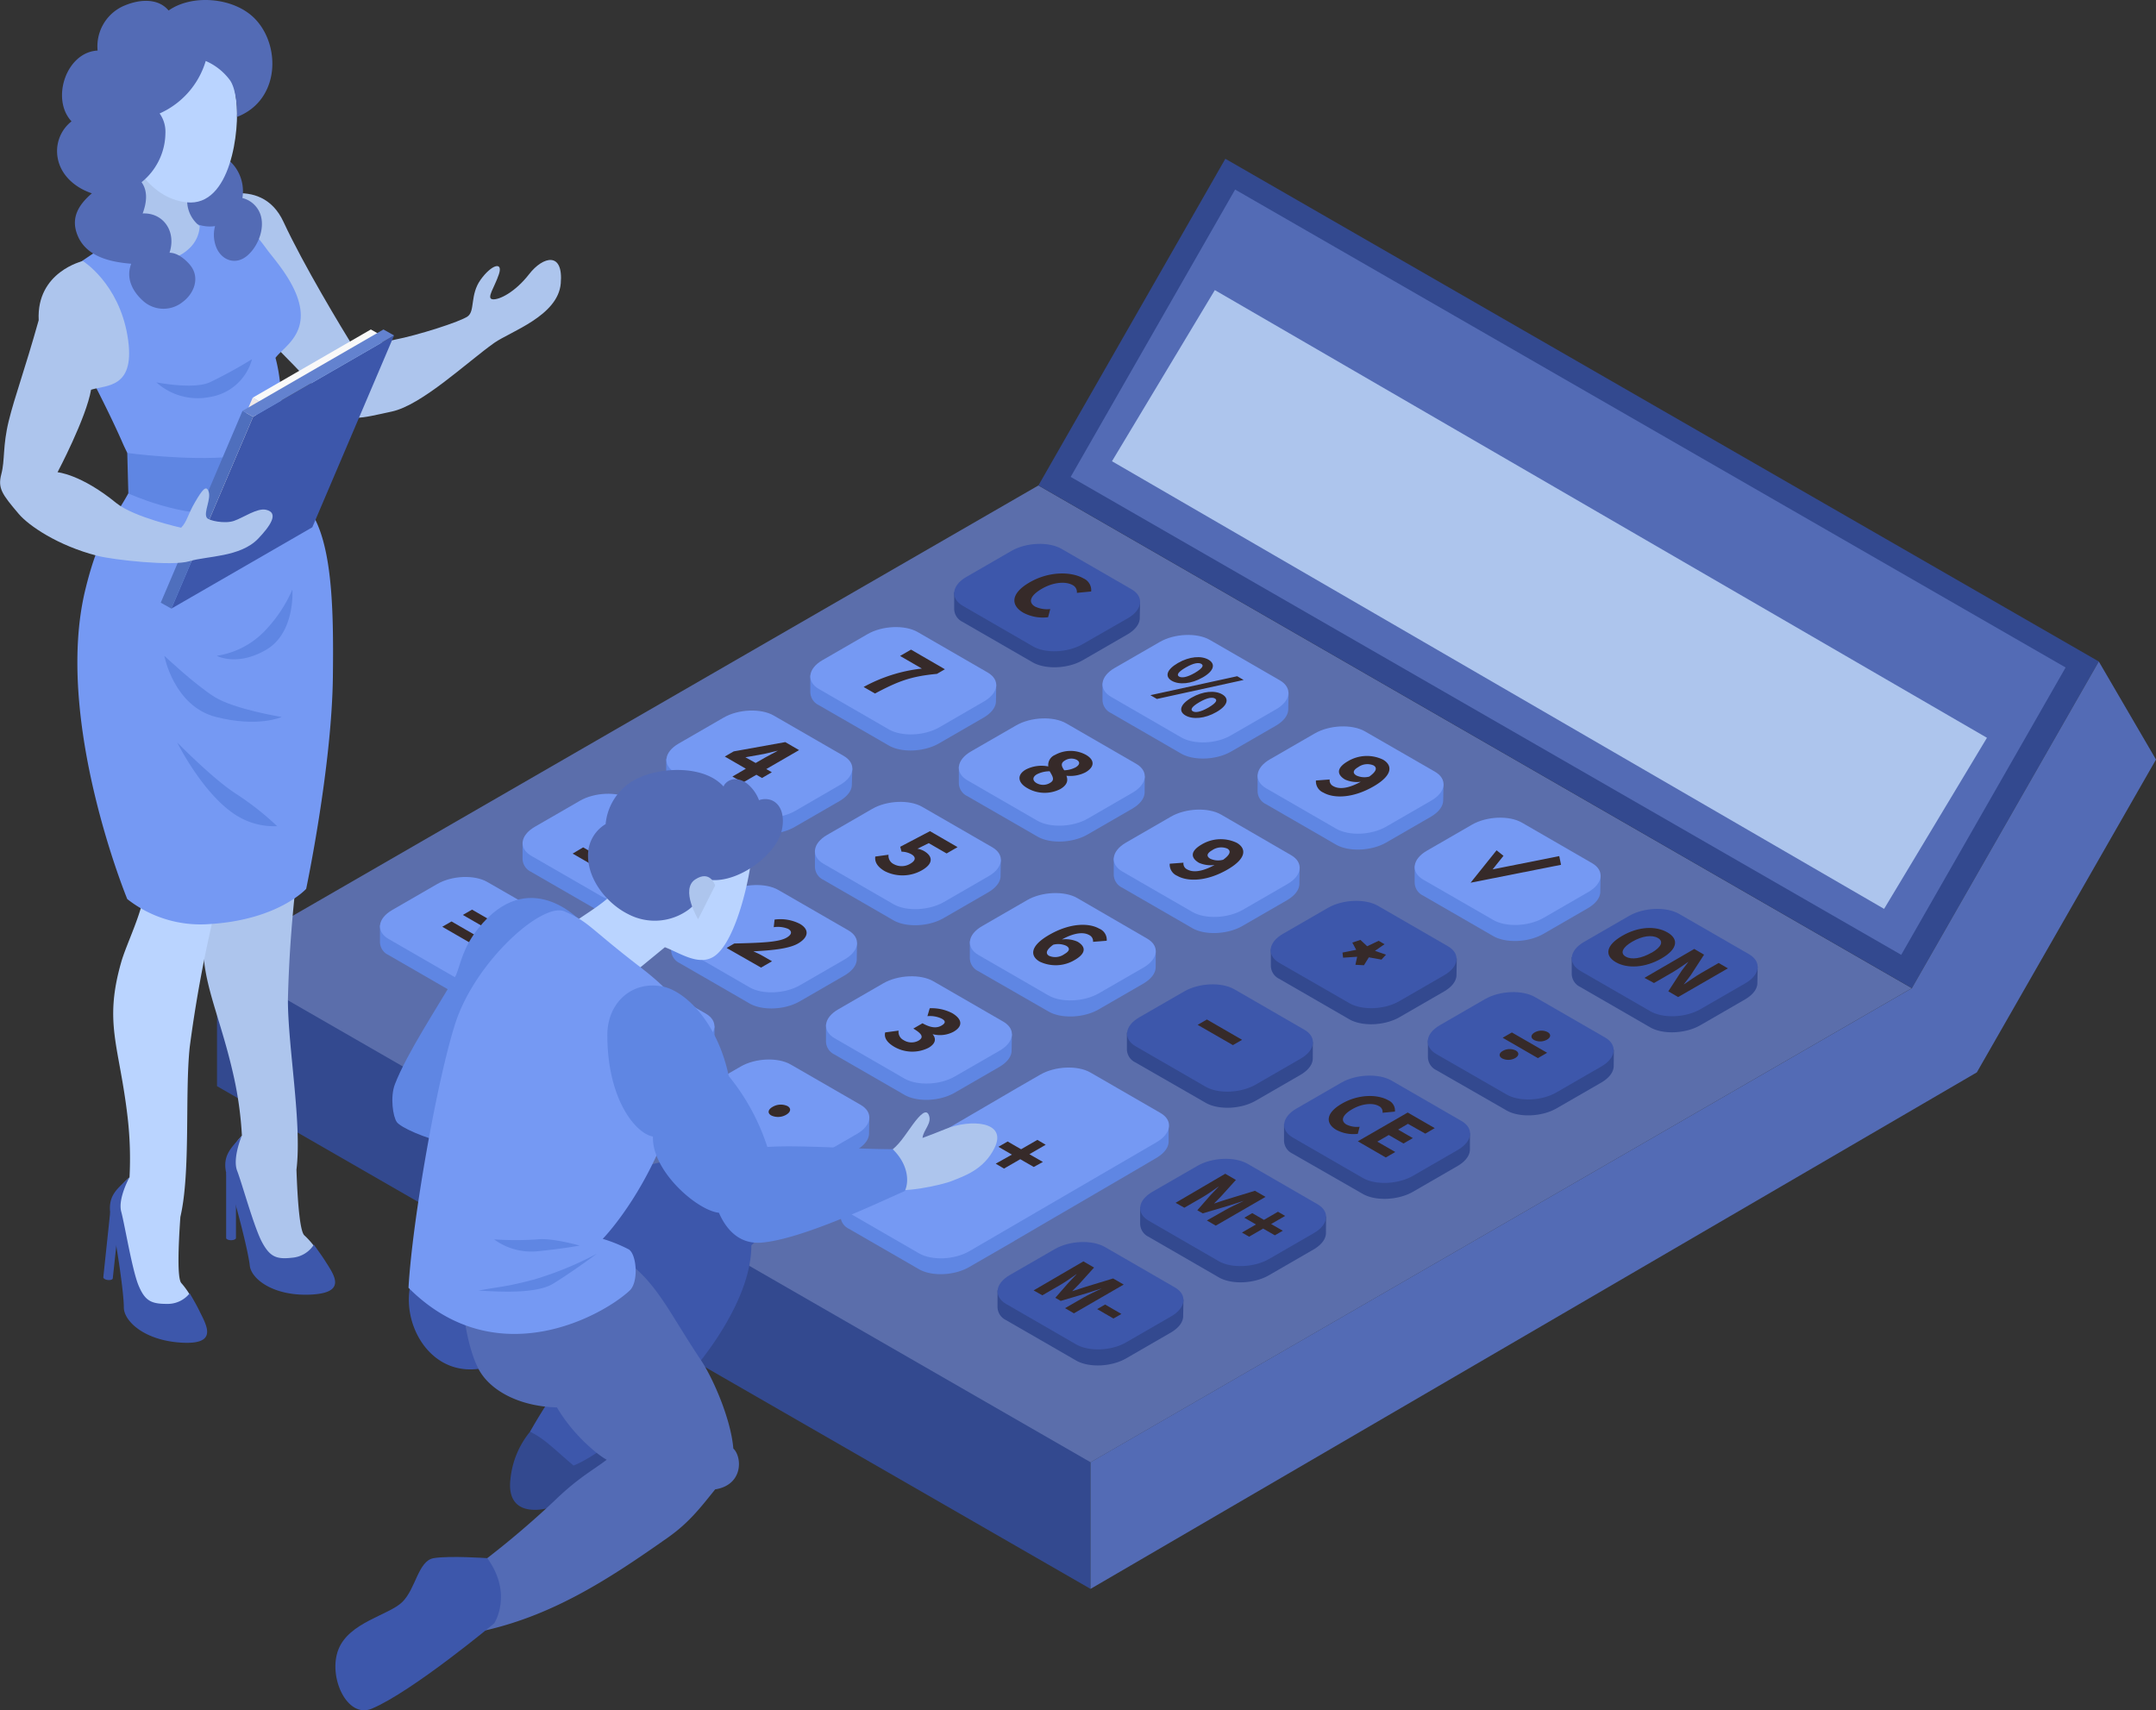 <?xml version="1.0" encoding="UTF-8"?> <svg xmlns="http://www.w3.org/2000/svg" id="Слой_1" data-name="Слой 1" viewBox="0 0 439.12 348.37"><rect x="0" y="0" width="439.12" height="348.37" fill="#333333" stroke="none"/> <defs> <style>.cls-1{fill:#5b6eab;}.cls-2{fill:#33498f;}.cls-3{fill:#536bb5;}.cls-4{fill:#adc5ed;}.cls-5{fill:#3d57ab;}.cls-6{fill:#5f86e3;}.cls-7{fill:#7599f3;}.cls-8{fill:#362a29;}.cls-9{fill:#bad4ff;}.cls-10{fill:#f0c7b4;}.cls-11{fill:#f0e9e8;}.cls-12{fill:#f9f9f9;}.cls-13{fill:#4f6fbd;}.cls-14{fill:#6382cf;}</style> </defs> <title>калькулятор</title> <polygon class="cls-1" points="389.4 201.28 220.56 298.76 44.2 195.44 211.5 98.88 389.4 201.28"></polygon> <polygon class="cls-2" points="389.4 201.28 427.47 134.74 249.57 32.34 211.5 98.88 389.4 201.28"></polygon> <polygon class="cls-3" points="387.23 194.49 420.71 135.96 251.56 38.61 218.07 97.14 387.23 194.49"></polygon> <polygon class="cls-4" points="383.74 185.13 404.69 150.28 247.43 59.09 226.48 93.95 383.74 185.13"></polygon> <polygon class="cls-2" points="44.2 195.44 44.2 221.24 222.11 323.64 222.11 297.84 44.2 195.44"></polygon> <polygon class="cls-3" points="389.4 201.28 222.11 297.84 222.11 323.64 402.63 218.43 439.12 154.71 427.47 134.74 389.4 201.28"></polygon> <path class="cls-2" d="M333.66,296.34l-3.39-.17-12.62-7.28c-2.61-1.51-7.2-1.32-10.21.42l-9.1,5.26-2.55-.13v3.42h0a3,3,0,0,0,1.73,2.64l14.24,8.22c2.61,1.51,7.21,1.32,10.22-.42l9.16-5.29c1.67-1,2.48-2.21,2.45-3.39h0Z" transform="translate(-101.45 -173.82)"></path> <path class="cls-5" d="M311.79,305.45l-14.24-8.23c-2.61-1.5-2.28-4.16.73-5.89l9.16-5.29c3-1.74,7.6-1.93,10.21-.43l14.25,8.23c2.61,1.5,2.28,4.16-.73,5.9L322,305C319,306.76,314.4,307,311.79,305.45Z" transform="translate(-101.45 -173.82)"></path> <path class="cls-6" d="M363.91,314.93l-3.39-.17-12.62-7.28c-2.61-1.51-7.2-1.32-10.21.42l-9.1,5.26L326,313v3.42h0a3,3,0,0,0,1.73,2.64L342,327.31c2.61,1.51,7.21,1.32,10.22-.42l9.16-5.29c1.67-1,2.48-2.22,2.45-3.39h0Z" transform="translate(-101.45 -173.82)"></path> <path class="cls-7" d="M342,324l-14.24-8.23c-2.61-1.51-2.28-4.16.73-5.9l9.16-5.28c3-1.74,7.6-1.93,10.21-.43l14.25,8.23c2.61,1.5,2.28,4.16-.73,5.89l-9.16,5.29C349.25,325.35,344.65,325.54,342,324Z" transform="translate(-101.45 -173.82)"></path> <path class="cls-6" d="M395.46,333.52l-3.39-.17-12.62-7.28c-2.61-1.51-7.2-1.32-10.21.42l-9.1,5.25-2.55-.12V335h0a2.94,2.94,0,0,0,1.73,2.63l14.24,8.23c2.61,1.5,7.21,1.31,10.22-.42l9.16-5.29c1.67-1,2.48-2.22,2.45-3.39h0Z" transform="translate(-101.45 -173.82)"></path> <path class="cls-7" d="M373.59,342.62l-14.24-8.22c-2.61-1.51-2.28-4.16.73-5.9l9.16-5.29c3-1.73,7.6-1.92,10.21-.42L393.7,331c2.61,1.5,2.28,4.15-.73,5.89l-9.16,5.29C380.8,343.94,376.2,344.13,373.59,342.62Z" transform="translate(-101.45 -173.82)"></path> <path class="cls-6" d="M427.45,352.11l-3.39-.17-12.62-7.29c-2.6-1.5-7.2-1.31-10.21.43l-9.1,5.25-2.55-.13v3.42h0a3,3,0,0,0,1.73,2.63l14.25,8.23c2.6,1.5,7.2,1.31,10.21-.42l9.16-5.29c1.67-1,2.49-2.22,2.46-3.4h0Z" transform="translate(-101.45 -173.82)"></path> <path class="cls-7" d="M405.59,361.21,391.34,353c-2.61-1.51-2.28-4.16.73-5.9l9.16-5.29c3-1.74,7.61-1.93,10.21-.42l14.25,8.23c2.61,1.5,2.28,4.15-.73,5.89l-9.16,5.29C412.79,362.53,408.19,362.72,405.59,361.21Z" transform="translate(-101.45 -173.82)"></path> <path class="cls-2" d="M459.45,370.7l-3.39-.17-12.62-7.29c-2.61-1.5-7.2-1.31-10.21.43l-9.1,5.25-2.56-.13v3.42h0a3,3,0,0,0,1.73,2.64l14.25,8.23c2.61,1.5,7.2,1.31,10.21-.43l9.16-5.29c1.68-1,2.49-2.21,2.46-3.39h0Z" transform="translate(-101.45 -173.82)"></path> <path class="cls-5" d="M437.58,379.8l-14.25-8.22c-2.6-1.51-2.27-4.16.74-5.9l9.16-5.29c3-1.74,7.6-1.93,10.21-.42l14.25,8.22c2.6,1.51,2.27,4.16-.74,5.9l-9.16,5.29C444.78,381.12,440.19,381.31,437.58,379.8Z" transform="translate(-101.45 -173.82)"></path> <path class="cls-6" d="M304.36,313.29l-3.39-.17-12.62-7.28c-2.6-1.51-7.2-1.31-10.21.42l-9.1,5.26-2.55-.13v3.42h0a3,3,0,0,0,1.73,2.64l14.25,8.22c2.6,1.51,7.2,1.32,10.21-.42l9.16-5.29c1.67-1,2.49-2.21,2.46-3.39h0Z" transform="translate(-101.45 -173.82)"></path> <path class="cls-7" d="M282.5,322.4l-14.25-8.23c-2.61-1.5-2.28-4.16.73-5.89l9.16-5.29c3-1.74,7.61-1.93,10.21-.43l14.25,8.23c2.61,1.51,2.28,4.16-.73,5.9L292.71,322C289.7,323.71,285.1,323.9,282.5,322.4Z" transform="translate(-101.45 -173.82)"></path> <path class="cls-6" d="M334.61,331.88l-3.39-.17-12.61-7.28c-2.61-1.51-7.21-1.32-10.22.42l-9.1,5.26-2.55-.13v3.42h0A3,3,0,0,0,298.5,336l14.25,8.22c2.61,1.51,7.2,1.32,10.21-.42l9.16-5.29c1.67-1,2.49-2.21,2.46-3.39h0Z" transform="translate(-101.45 -173.82)"></path> <path class="cls-7" d="M312.75,341l-14.25-8.23c-2.61-1.5-2.28-4.16.73-5.9l9.16-5.28c3-1.74,7.61-1.93,10.22-.43l14.24,8.23c2.61,1.5,2.28,4.16-.73,5.89L323,340.56C320,342.3,315.36,342.49,312.75,341Z" transform="translate(-101.45 -173.82)"></path> <path class="cls-6" d="M366.16,350.47l-3.39-.17L350.15,343c-2.6-1.51-7.2-1.32-10.21.42l-9.1,5.25-2.55-.12V352h0a3,3,0,0,0,1.73,2.63l14.25,8.23c2.6,1.51,7.2,1.31,10.21-.42l9.16-5.29c1.67-1,2.49-2.22,2.46-3.39h0Z" transform="translate(-101.45 -173.82)"></path> <path class="cls-7" d="M344.3,359.57l-14.25-8.22c-2.61-1.51-2.28-4.16.73-5.9l9.16-5.29c3-1.73,7.61-1.92,10.21-.42L364.4,348c2.61,1.5,2.28,4.16-.73,5.89l-9.16,5.29C351.5,360.89,346.9,361.08,344.3,359.57Z" transform="translate(-101.45 -173.82)"></path> <path class="cls-2" d="M398.16,369.06l-3.39-.17-12.62-7.28c-2.61-1.51-7.2-1.32-10.21.42l-9.1,5.25-2.55-.13v3.43h0a3,3,0,0,0,1.73,2.63l14.25,8.23c2.61,1.5,7.2,1.31,10.21-.42l9.16-5.29c1.68-1,2.49-2.22,2.46-3.4h0Z" transform="translate(-101.45 -173.82)"></path> <path class="cls-5" d="M376.29,378.16,362,369.94c-2.6-1.51-2.27-4.16.74-5.9l9.16-5.29c3-1.73,7.6-1.93,10.21-.42l14.25,8.23c2.6,1.5,2.27,4.15-.74,5.89l-9.16,5.29C383.49,379.48,378.9,379.67,376.29,378.16Z" transform="translate(-101.45 -173.82)"></path> <path class="cls-2" d="M430.15,387.65l-3.39-.17-12.62-7.29c-2.6-1.5-7.2-1.31-10.21.43l-9.1,5.25-2.55-.13v3.42h0A3,3,0,0,0,394,391.8L408.29,400c2.6,1.5,7.2,1.31,10.21-.43l9.16-5.28c1.67-1,2.48-2.22,2.46-3.4h0Z" transform="translate(-101.45 -173.82)"></path> <path class="cls-5" d="M408.29,396.75,394,388.53c-2.61-1.51-2.28-4.16.73-5.9l9.16-5.29c3-1.74,7.61-1.93,10.21-.42l14.25,8.22c2.61,1.51,2.28,4.16-.73,5.9l-9.16,5.29C415.49,398.07,410.89,398.26,408.29,396.75Z" transform="translate(-101.45 -173.82)"></path> <path class="cls-6" d="M275.05,330.3l-3.39-.17L259,322.84c-2.6-1.5-7.2-1.31-10.21.43l-9.1,5.25-2.55-.13v3.42h0a3,3,0,0,0,1.73,2.64l14.25,8.23c2.6,1.5,7.2,1.31,10.21-.43l9.16-5.29c1.67-1,2.49-2.21,2.46-3.39h0Z" transform="translate(-101.45 -173.82)"></path> <path class="cls-7" d="M253.19,339.4l-14.25-8.23c-2.61-1.5-2.28-4.15.73-5.89l9.16-5.29c3-1.74,7.61-1.93,10.21-.42l14.25,8.22c2.61,1.51,2.28,4.16-.73,5.9L263.4,339C260.39,340.72,255.79,340.91,253.19,339.4Z" transform="translate(-101.45 -173.82)"></path> <path class="cls-6" d="M305.3,348.89l-3.39-.17-12.62-7.29c-2.6-1.5-7.2-1.31-10.21.42l-9.1,5.26-2.55-.13v3.42h0a3,3,0,0,0,1.73,2.64l14.25,8.23c2.6,1.5,7.2,1.31,10.21-.43l9.16-5.29c1.67-1,2.49-2.21,2.46-3.39h0Z" transform="translate(-101.45 -173.82)"></path> <path class="cls-7" d="M283.44,358l-14.25-8.23c-2.61-1.5-2.28-4.15.73-5.89l9.16-5.29c3-1.74,7.61-1.93,10.21-.42l14.25,8.22c2.61,1.51,2.28,4.16-.73,5.9l-9.16,5.29C290.64,359.3,286,359.49,283.44,358Z" transform="translate(-101.45 -173.82)"></path> <path class="cls-6" d="M336.85,367.47l-3.39-.17L320.84,360c-2.6-1.51-7.2-1.32-10.21.42l-9.1,5.26-2.55-.13V369h0a3,3,0,0,0,1.73,2.64L315,379.85c2.6,1.51,7.2,1.32,10.21-.42l9.16-5.29c1.67-1,2.49-2.21,2.46-3.39h0Z" transform="translate(-101.45 -173.82)"></path> <path class="cls-7" d="M315,376.58l-14.25-8.23c-2.61-1.5-2.28-4.16.73-5.89l9.16-5.29c3-1.74,7.61-1.93,10.21-.43L335.09,365c2.61,1.5,2.28,4.16-.73,5.9l-9.16,5.28C322.19,377.89,317.59,378.08,315,376.58Z" transform="translate(-101.45 -173.82)"></path> <path class="cls-2" d="M368.84,386.06l-3.39-.17-12.61-7.28c-2.61-1.51-7.2-1.32-10.21.42l-9.11,5.26-2.55-.13v3.42h0a3,3,0,0,0,1.73,2.64L347,398.44c2.61,1.51,7.2,1.32,10.21-.42l9.16-5.29c1.68-1,2.49-2.22,2.46-3.39h0Z" transform="translate(-101.45 -173.82)"></path> <path class="cls-5" d="M347,395.17l-14.25-8.23c-2.6-1.51-2.27-4.16.74-5.9l9.16-5.28c3-1.74,7.6-1.93,10.21-.43l14.25,8.23c2.6,1.5,2.27,4.16-.74,5.89l-9.16,5.29C354.18,396.48,349.59,396.67,347,395.17Z" transform="translate(-101.45 -173.82)"></path> <path class="cls-2" d="M400.84,404.65l-3.39-.17-12.62-7.28c-2.61-1.51-7.2-1.32-10.21.42l-9.1,5.25-2.55-.12v3.42h0a3,3,0,0,0,1.73,2.63L379,417c2.61,1.51,7.21,1.31,10.22-.42l9.16-5.29c1.67-1,2.48-2.22,2.45-3.39h0Z" transform="translate(-101.45 -173.82)"></path> <path class="cls-5" d="M379,413.75l-14.24-8.22c-2.61-1.51-2.28-4.16.73-5.9l9.16-5.29c3-1.73,7.6-1.92,10.21-.42l14.25,8.23c2.61,1.5,2.28,4.15-.73,5.89l-9.16,5.29C386.18,415.07,381.58,415.26,379,413.75Z" transform="translate(-101.45 -173.82)"></path> <path class="cls-6" d="M245.75,347.25l-3.39-.17-12.61-7.29c-2.61-1.5-7.2-1.31-10.21.43l-9.1,5.25-2.56-.13v3.42h0a3,3,0,0,0,1.73,2.64l14.25,8.23c2.61,1.5,7.2,1.31,10.21-.43l9.16-5.29c1.68-1,2.49-2.21,2.46-3.39h0Z" transform="translate(-101.45 -173.82)"></path> <path class="cls-7" d="M223.89,356.35l-14.25-8.22c-2.6-1.51-2.27-4.16.74-5.9l9.16-5.29c3-1.74,7.6-1.93,10.21-.42L244,344.74c2.6,1.51,2.27,4.16-.74,5.9l-9.16,5.29C231.09,357.67,226.5,357.86,223.89,356.35Z" transform="translate(-101.45 -173.82)"></path> <path class="cls-6" d="M276,365.84l-3.39-.17L260,358.38c-2.61-1.5-7.2-1.31-10.21.42l-9.1,5.26-2.55-.13v3.42h0a3,3,0,0,0,1.73,2.64l14.25,8.23c2.61,1.5,7.2,1.31,10.21-.43l9.16-5.29c1.68-1,2.49-2.21,2.46-3.39h0Z" transform="translate(-101.45 -173.82)"></path> <path class="cls-7" d="M254.14,374.94l-14.25-8.23c-2.6-1.5-2.27-4.15.74-5.89l9.16-5.29c3-1.74,7.6-1.93,10.21-.42l14.25,8.22c2.6,1.51,2.27,4.16-.74,5.9l-9.16,5.29C261.34,376.25,256.75,376.44,254.14,374.94Z" transform="translate(-101.45 -173.82)"></path> <path class="cls-6" d="M307.55,384.43l-3.39-.18L291.55,377c-2.61-1.5-7.2-1.31-10.21.42l-9.1,5.26-2.56-.13v3.42h0a3,3,0,0,0,1.73,2.64l14.25,8.22c2.61,1.51,7.2,1.32,10.21-.42l9.16-5.29c1.68-1,2.49-2.21,2.46-3.39h0Z" transform="translate(-101.45 -173.82)"></path> <path class="cls-7" d="M285.69,393.53l-14.25-8.23c-2.6-1.5-2.27-4.16.74-5.89l9.16-5.29c3-1.74,7.6-1.93,10.21-.43l14.25,8.23c2.6,1.51,2.27,4.16-.74,5.9l-9.16,5.28C292.89,394.84,288.3,395,285.69,393.53Z" transform="translate(-101.45 -173.82)"></path> <path class="cls-2" d="M371.54,421.6l-3.39-.17-12.61-7.28c-2.61-1.51-7.21-1.32-10.22.42l-9.1,5.26-2.55-.13v3.42h0a3,3,0,0,0,1.73,2.63L349.68,434c2.61,1.51,7.2,1.32,10.21-.42l9.16-5.29c1.68-1,2.49-2.22,2.46-3.39h0Z" transform="translate(-101.45 -173.82)"></path> <path class="cls-5" d="M349.68,430.71l-14.25-8.23c-2.61-1.51-2.28-4.16.73-5.9l9.16-5.28c3-1.74,7.61-1.93,10.22-.43l14.24,8.23c2.61,1.5,2.28,4.16-.73,5.89l-9.16,5.29C356.88,432,352.29,432.21,349.68,430.71Z" transform="translate(-101.45 -173.82)"></path> <path class="cls-6" d="M216.71,364.2l-3.39-.17-12.62-7.29c-2.61-1.5-7.2-1.31-10.21.43l-9.1,5.25-2.55-.13v3.42h0a2.94,2.94,0,0,0,1.73,2.63l14.24,8.23c2.61,1.5,7.21,1.31,10.22-.43l9.16-5.28c1.67-1,2.48-2.22,2.45-3.4h0Z" transform="translate(-101.45 -173.82)"></path> <path class="cls-7" d="M194.84,373.3l-14.24-8.22c-2.61-1.51-2.28-4.16.73-5.9l9.16-5.29c3-1.74,7.6-1.93,10.21-.42L215,361.69c2.6,1.51,2.28,4.16-.73,5.9l-9.16,5.29C202.05,374.62,197.45,374.81,194.84,373.3Z" transform="translate(-101.45 -173.82)"></path> <path class="cls-6" d="M247,382.79l-3.39-.17L231,375.33c-2.61-1.5-7.2-1.31-10.21.43l-9.1,5.25-2.55-.13v3.42h0a3,3,0,0,0,1.73,2.64l14.24,8.23c2.61,1.5,7.21,1.31,10.22-.43l9.16-5.29c1.67-1,2.48-2.21,2.45-3.39h0Z" transform="translate(-101.45 -173.82)"></path> <path class="cls-7" d="M225.09,391.89l-14.24-8.23c-2.61-1.5-2.28-4.15.73-5.89l9.16-5.29c3-1.74,7.6-1.93,10.21-.42l14.25,8.22c2.61,1.51,2.28,4.16-.73,5.9l-9.16,5.29C232.3,393.2,227.7,393.4,225.09,391.89Z" transform="translate(-101.45 -173.82)"></path> <path class="cls-6" d="M278.51,401.38l-3.39-.17-12.62-7.29c-2.61-1.5-7.2-1.31-10.21.42l-9.1,5.26-2.55-.13v3.42h0a3,3,0,0,0,1.73,2.64l14.24,8.22c2.61,1.51,7.21,1.32,10.22-.42L276,408c1.67-1,2.48-2.21,2.45-3.39h0Z" transform="translate(-101.45 -173.82)"></path> <path class="cls-7" d="M256.64,410.48l-14.24-8.23c-2.61-1.5-2.28-4.15.73-5.89l9.16-5.29c3-1.74,7.6-1.93,10.21-.42l14.25,8.22c2.61,1.51,2.28,4.16-.73,5.9l-9.16,5.29C263.85,411.79,259.25,412,256.64,410.48Z" transform="translate(-101.45 -173.82)"></path> <path class="cls-2" d="M342.49,438.55l-3.39-.17-12.61-7.28c-2.61-1.51-7.2-1.32-10.21.42l-9.1,5.26-2.56-.13v3.42h0a3,3,0,0,0,1.73,2.64l14.25,8.22c2.61,1.51,7.2,1.32,10.21-.42l9.16-5.29c1.68-1,2.49-2.22,2.46-3.39h0Z" transform="translate(-101.45 -173.82)"></path> <path class="cls-5" d="M320.63,447.66l-14.25-8.23c-2.6-1.51-2.27-4.16.74-5.9l9.16-5.28c3-1.74,7.6-1.93,10.21-.43l14.25,8.23c2.6,1.5,2.27,4.16-.74,5.89l-9.16,5.29C327.83,449,323.24,449.16,320.63,447.66Z" transform="translate(-101.45 -173.82)"></path> <path class="cls-6" d="M336.16,402.84l-12.62-7.28c-2.6-1.51-7.2-1.32-10.21.42,0,0-26,15.22-29.05,16.95l-9.1,5.26-2.55-.13v3.42h0a3,3,0,0,0,1.73,2.64l14.25,8.22c2.6,1.51,7.2,1.32,10.21-.42l6.45-3.72h0l2.7-1.56.14-.1,25.52-14.89,3.39-2c1.67-1,2.48-2.21,2.45-3.39h0V403Z" transform="translate(-101.45 -173.82)"></path> <path class="cls-7" d="M337.79,400.51l-14.25-8.23c-2.6-1.5-7.2-1.31-10.21.43l-4.65,2.68h0L275.12,415c-3,1.73-3.34,4.39-.73,5.89l14.25,8.23c2.6,1.5,7.2,1.31,10.21-.43l38.21-22.24C340.07,404.67,340.4,402,337.79,400.51Z" transform="translate(-101.45 -173.82)"></path> <path class="cls-8" d="M220.22,346.42l2.15,1.24,6.62-3.82-1.86-1.07,1.64-.95a13.11,13.11,0,0,0,3.52.82l1.68,1-9.3,5.37,1.85,1.07-2.14,1.24-6.3-3.63Z" transform="translate(-101.45 -173.82)"></path> <path class="cls-8" d="M251,366c5.28-.13,9-.24,10.64-1.18,1.12-.64,1.19-1.31.33-1.8a5.5,5.5,0,0,0-2.93-.34l.17-1.55a8.68,8.68,0,0,1,5.15.87c1.95,1.13,1.83,2.72-.37,4-1.93,1.12-5.54,1.4-9.1,1.6.57.25,1.33.6,1.8.87l2,1.15-2.24,1.29-7-4Z" transform="translate(-101.45 -173.82)"></path> <path class="cls-8" d="M281.74,384.11l2.73-.36a1.88,1.88,0,0,0,1,1.92,3,3,0,0,0,3,.15c1-.58,1.12-1.24-1-2.49l1.87-1.08c1.78,1,2.95,1,3.87.47s.83-1,0-1.43a5.59,5.59,0,0,0-2.87-.49l.47-1.61a9.16,9.16,0,0,1,4.58,1c2,1.18,2.28,2.63.28,3.78a5.89,5.89,0,0,1-4.19.52l-.08,0c.76.88.65,1.89-.82,2.75a7.35,7.35,0,0,1-7-.2C282,386.11,281.48,385.09,281.74,384.11Z" transform="translate(-101.45 -173.82)"></path> <path class="cls-8" d="M307.55,409l-2.75-1.59,1.88-1.08,2.74,1.58,3.32-1.91,1.69,1-3.32,1.92,2.75,1.58L312,411.52l-2.75-1.58-3.31,1.91-1.69-1Z" transform="translate(-101.45 -173.82)"></path> <path class="cls-8" d="M345.38,382.57l1.88-1.09,7.17,4.14-1.87,1.08Z" transform="translate(-101.45 -173.82)"></path> <path class="cls-8" d="M225.19,379.57c3.89-2.25,7.31-2.59,9.43-1.36s1.55,3.2-2.35,5.45-7.4,2.63-9.53,1.41S221.3,381.82,225.19,379.57Zm4.91,2.83c3.14-1.81,3.25-2.55,2.47-3s-2.08-.39-5.21,1.42-3.33,2.62-2.56,3.06S227,384.2,230.1,382.4Z" transform="translate(-101.45 -173.82)"></path> <path class="cls-8" d="M193.41,361.51l7.17,4.14-1.87,1.09-7.18-4.15Zm4.18-2.41,7.18,4.14-1.88,1.08-7.17-4.14Z" transform="translate(-101.45 -173.82)"></path> <path class="cls-8" d="M258.79,399.29a3.28,3.28,0,0,1,3.06-.17c.8.46.67,1.22-.29,1.77a3.29,3.29,0,0,1-3,.15C257.72,400.58,257.85,399.83,258.79,399.29Z" transform="translate(-101.45 -173.82)"></path> <path class="cls-8" d="M253.36,330.4l-4.29-2.48,1.82-1.05,10.5-1.89,2.81,1.63-6.68,3.86,1.13.65-2,1.17-1.14-.66-2.73,1.58L250.62,332Zm2-1.17,1.86-1.07c.74-.43,1.9-1,2.64-1.42l-.06,0c-.88.22-1.81.43-2.73.65l-3.8.68Z" transform="translate(-101.45 -173.82)"></path> <path class="cls-8" d="M279.72,348.29l2.7-.37a1.88,1.88,0,0,0,1,1.88,3.37,3.37,0,0,0,3.45-.06c1.16-.67,1.13-1.39.2-1.92a4.25,4.25,0,0,0-2-.52l-.27-1,6.06-3.18,5.62,3.25-2.23,1.29-3.64-2.1-2.31,1.14a4,4,0,0,1,1.37.48c1.7,1,2,2.47-.39,3.87a8,8,0,0,1-7.64.21C280,350.3,279.59,349.26,279.72,348.29Z" transform="translate(-101.45 -173.82)"></path> <path class="cls-8" d="M315.13,364.25c4.27-2.47,8.12-2.47,10.21-1.27a2.44,2.44,0,0,1,1.52,2.46l-2.79.22a1.36,1.36,0,0,0-.74-1.36c-1.09-.63-2.86-.61-5.61.88a6,6,0,0,1,3.19.45c1.7,1,1.83,2.35-.59,3.74a7.55,7.55,0,0,1-7.12.32C311.28,368.58,311.11,366.57,315.13,364.25Zm3.11,3.91c1.2-.69,1.11-1.27.36-1.7a4,4,0,0,0-2.63-.21c-1.6,1.16-1.53,1.87-.84,2.27A3.19,3.19,0,0,0,318.24,368.16Z" transform="translate(-101.45 -173.82)"></path> <path class="cls-8" d="M289.21,310l-4.44-2.57,2.23-1.29,6.9,4-1.62.94c-5.51.52-8,1.57-12.62,4l-2.31-1.33A31.86,31.86,0,0,1,289.21,310Z" transform="translate(-101.45 -173.82)"></path> <path class="cls-8" d="M310.38,330.57a7,7,0,0,1,4.5-.65l.08,0a2.23,2.23,0,0,1,1.37-2.33,6.53,6.53,0,0,1,6.33,0c1.8,1.05,1.76,2.46-.13,3.55a6.88,6.88,0,0,1-3.8.7l-.08,0c.36.89.24,1.85-1.27,2.72a7,7,0,0,1-6.68-.2C308.71,333.23,308.53,331.64,310.38,330.57Zm4.95,2.71c1-.58.55-1.28-.09-2.36a5.78,5.78,0,0,0-2.59.61c-1,.58-.9,1.33-.07,1.81A2.71,2.71,0,0,0,315.33,333.28Zm5.16-3.14c.89-.51,1-1.11.28-1.54a2.45,2.45,0,0,0-2.42.12c-.94.54-.71,1.19-.14,2A5.44,5.44,0,0,0,320.49,330.14Z" transform="translate(-101.45 -173.82)"></path> <path class="cls-8" d="M339.69,349.75l2.8-.21a1.32,1.32,0,0,0,.72,1.35c1.11.64,2.87.61,5.62-.88a6,6,0,0,1-3.19-.45c-1.69-1-1.83-2.35.58-3.74a7.56,7.56,0,0,1,7.14-.32c1.91,1.11,2.1,3.13-1.92,5.45-4.28,2.47-8.14,2.46-10.21,1.27A2.5,2.5,0,0,1,339.69,349.75Zm10.89-.81c1.6-1.16,1.54-1.86.84-2.27a3.24,3.24,0,0,0-3.11.35c-1.21.7-1.09,1.29-.35,1.72A3.89,3.89,0,0,0,350.58,348.94Z" transform="translate(-101.45 -173.82)"></path> <path class="cls-8" d="M374.88,367.85l2.79-.56-.79-1.48,1.65-.54,1.38,1.29,2.33-1.11,1.2.7-1.95,1.35,2.25.78-.92,1-2.57-.46-1,1.61-1.74-.09.36-1.64-2.87.19Z" transform="translate(-101.45 -173.82)"></path> <path class="cls-8" d="M407.53,387.88a2.83,2.83,0,0,1,2.65-.08c.72.42.68,1.07-.13,1.54a2.86,2.86,0,0,1-2.65.07C406.68,389,406.71,388.34,407.53,387.88Zm1.85-3.76,7.18,4.14-1.88,1.09-7.18-4.15Zm4.63,0a2.8,2.8,0,0,1,2.65-.07c.72.41.69,1.06-.12,1.53a2.8,2.8,0,0,1-2.65.07C413.17,385.25,413.2,384.6,414,384.13Z" transform="translate(-101.45 -173.82)"></path> <path class="cls-8" d="M311.16,292.44c3.89-2.25,8.4-2.27,11-.79a2.62,2.62,0,0,1,1.53,2.65l-2.91.28a1.58,1.58,0,0,0-.86-1.58c-1.39-.8-3.92-.62-6.28.75s-2.86,2.76-1.36,3.63a5.71,5.71,0,0,0,3.08.5l-.44,1.66a8.48,8.48,0,0,1-5-.89C307.29,297.16,307.21,294.72,311.16,292.44Z" transform="translate(-101.45 -173.82)"></path> <path class="cls-8" d="M431.85,364.44c3.31-1.92,6.83-2.07,9.21-.7s2.08,3.41-1.21,5.31-6.93,2.13-9.3.76S428.54,366.35,431.85,364.44Zm6,3.44c2-1.17,2.48-2.31,1.27-3s-3.17-.43-5.19.73-2.57,2.36-1.37,3.06S435.77,369.05,437.81,367.88Z" transform="translate(-101.45 -173.82)"></path> <path class="cls-8" d="M446.52,367.11l2,1.17-2.75,4.24-1.37,1.79.05,0c1-.67,2.26-1.58,3.46-2.28l3.58-2.06,1.89,1.09-10.14,5.85-2-1.17,2.76-4.25,1.34-1.77,0,0c-1,.69-2.23,1.57-3.43,2.26l-3.59,2.07L436.38,373Z" transform="translate(-101.45 -173.82)"></path> <path class="cls-8" d="M374.76,398.62c3.35-1.94,7.25-1.95,9.48-.67a2.27,2.27,0,0,1,1.32,2.29l-2.52.24a1.31,1.31,0,0,0-.74-1.36c-1.2-.7-3.39-.54-5.43.63s-2.46,2.39-1.16,3.14a4.9,4.9,0,0,0,2.66.44l-.37,1.44a7.4,7.4,0,0,1-4.35-.79C371.43,402.7,371.35,400.59,374.76,398.62Z" transform="translate(-101.45 -173.82)"></path> <path class="cls-8" d="M388.16,400.43l5.51,3.18-1.93,1.12-3.53-2-2,1.18,3,1.73-1.91,1.1-3-1.73-2.33,1.35,3.66,2.11-1.93,1.12L378,406.29Z" transform="translate(-101.45 -173.82)"></path> <path class="cls-8" d="M351,412.9l2.17,1.26-3.09,3.42c-.42.44-.91.91-1.35,1.37l.05,0c.79-.25,1.6-.55,2.37-.78l5.9-1.8,2.16,1.24-10.14,5.86-1.81-1.05L351,420.3c1-.57,2.64-1.33,3.71-1.84l-.05,0-3.13,1-5.12,1.51-1.1-.63,2.62-3,1.71-1.8-.06,0c-.88.62-2.2,1.56-3.2,2.14l-3.71,2.14-1.78-1Z" transform="translate(-101.45 -173.82)"></path> <path class="cls-8" d="M357.26,423.23l-2.37-1.37,1.61-.94,2.38,1.38,2.86-1.66,1.46.85-2.86,1.65,2.38,1.37-1.62.93-2.38-1.37-2.86,1.65-1.46-.84Z" transform="translate(-101.45 -173.82)"></path> <path class="cls-8" d="M322.11,430.75l2.17,1.26-3.09,3.42c-.42.44-.91.91-1.35,1.38l.05,0c.8-.25,1.6-.54,2.37-.78l5.9-1.8,2.16,1.24-10.14,5.86-1.81-1.05,3.72-2.14c1-.58,2.63-1.34,3.7-1.85l-.05,0-3.13,1-5.12,1.51-1.1-.63,2.62-3,1.71-1.8-.06,0c-.88.62-2.2,1.56-3.2,2.14l-3.71,2.15-1.78-1Z" transform="translate(-101.45 -173.82)"></path> <path class="cls-8" d="M326.53,439.54l3.32,1.92-1.62.93-3.32-1.92Z" transform="translate(-101.45 -173.82)"></path> <path class="cls-8" d="M353.43,311.56l1.32.76-17.67,3.87-1.33-.77Zm-12.07-2.69c2.34-1.35,4.77-1.53,6.23-.68s1.18,2.26-1.17,3.61-4.82,1.54-6.29.7S339,310.24,341.36,308.87Zm3.46,2c1.68-1,1.82-1.53,1.3-1.83s-1.5-.22-3.18.75-1.85,1.56-1.33,1.85S343.14,311.84,344.82,310.87Zm-.69,5.06c2.34-1.35,4.78-1.53,6.25-.68s1.17,2.26-1.18,3.61-4.82,1.54-6.29.7S341.77,317.29,344.13,315.93Zm3.47,2c1.68-1,1.81-1.53,1.3-1.83s-1.5-.22-3.17.75-1.85,1.55-1.34,1.85S345.92,318.9,347.6,317.93Z" transform="translate(-101.45 -173.82)"></path> <path class="cls-8" d="M369.47,332.8l2.8-.21a1.31,1.31,0,0,0,.72,1.35c1.1.64,2.87.61,5.61-.88a6,6,0,0,1-3.19-.45c-1.68-1-1.83-2.35.58-3.74a7.54,7.54,0,0,1,7.14-.32c1.91,1.11,2.1,3.13-1.92,5.45-4.27,2.47-8.14,2.46-10.21,1.27A2.49,2.49,0,0,1,369.47,332.8Zm10.89-.81c1.6-1.16,1.54-1.86.83-2.27a3.19,3.19,0,0,0-3.1.35c-1.21.7-1.1,1.29-.36,1.72A3.91,3.91,0,0,0,380.36,332Z" transform="translate(-101.45 -173.82)"></path> <polygon class="cls-8" points="299.52 179.8 304.81 173.2 306.22 174.32 304.01 177.08 317.58 174.38 317.94 176.15 299.52 179.8"></polygon> <path class="cls-2" d="M221.23,459.37s-9.43,2.87-11.82,6.07a18,18,0,0,0-4,9.68c-.47,3.94,1.18,6.41,5.41,6.23,3.7-.17,5.56-2.09,6.19-4.2,0,0,10.41-1.1,15.74-4.81S230,458.38,221.23,459.37Z" transform="translate(-101.45 -173.82)"></path> <path class="cls-5" d="M249.1,410.22c-8.35-1.86-18.67,1.26-27.46,5.35a1.82,1.82,0,0,0-.65.18c-10.52,5.06-35.2,16.81-35.07,17.18-3.89,8.28,2,21.11,12.93,19.72a19.89,19.89,0,0,0,17.66,1.62c-.27.38-4.17,5.93-7.1,11.17,3,1.53,4.16,2.88,8.85,6.9,5.08-2,12.76-8.73,17.09-12s19.13-19.32,19.13-32.85C260,422.38,258.75,412.36,249.1,410.22Z" transform="translate(-101.45 -173.82)"></path> <path class="cls-3" d="M250.81,468.87c-.48-5.93-4.08-14.22-6.59-18C237.6,441,235.05,434.57,228,430c-8.55-5.47-14,4.34-23,5.61-.09-.05-9.39-3.71-10-4.06.16.28.26,14,3.89,21.07,2.08,4.05,7.72,7.64,16,7.88,3.37,5.79,8.64,9.91,10.13,10.65-2.59,2-5.52,3.52-9.9,7.65a181.78,181.78,0,0,1-21.74,17.76,16.56,16.56,0,0,1,4.55,3.84,11.19,11.19,0,0,1,2.36,5.52c14.27-3.27,25.58-10.74,37.31-19,4.22-3,6.51-6,9.51-9.73C252.88,476.28,252.62,470.57,250.81,468.87Z" transform="translate(-101.45 -173.82)"></path> <path class="cls-6" d="M219.62,361.36s-10.46-11.41-20.77,1.58c-3.19,4-3.6,7.31-4.52,9.51-3.82,6.59-10.06,16-12.45,22.23-1,2.6-.39,6.64.4,7.71,1.58,2.13,18.84,8.74,24.33,2.71C217.69,393,219.62,361.36,219.62,361.36Z" transform="translate(-101.45 -173.82)"></path> <path class="cls-9" d="M236.87,366.76l-8.38,6.88c-4.53-1.61-8-6.95-9.91-12.07,1.66-1.33,7.52-4.68,7.93-6.45-1.74-4.88.9-9,5.42-13.37,4.75-4.59,13.31-4.54,18.44-.49a8.07,8.07,0,0,1,4.07,7.7c-.57,5.19-3.54,17.66-7.95,19.9C243.42,370.43,239.83,367.88,236.87,366.76Z" transform="translate(-101.45 -173.82)"></path> <path class="cls-3" d="M224.8,341.68a11.45,11.45,0,0,1,6.85-9.46c4.78-2.19,13.32-2.5,17.17,1.81a2.22,2.22,0,0,1,.2-.41c1.19-1.53,3.14-1.29,4.54-.23a7.9,7.9,0,0,1,2.48,3.42,3.7,3.7,0,0,1,2.54,0c2.78,1.15,2.67,5.09,1.69,7.39-2,4.77-9.57,10-15.12,8.69.28,2.78-1.08,4.28-3.3,6.1a11.64,11.64,0,0,1-12.42,1.05c-4.46-2.21-8.52-7.32-8.2-12.52A7.39,7.39,0,0,1,224.8,341.68Z" transform="translate(-101.45 -173.82)"></path> <path class="cls-4" d="M247.11,354.18s-1-3.25-4.07-1.22.6,8.1.6,8.1Z" transform="translate(-101.45 -173.82)"></path> <path class="cls-7" d="M216.42,359.46c5.14,2.23,4.78,3.16,15.47,11.38s11.25,13.07,10.27,18.16-1.71,7.71-5.87,17.64c-5.3,12.65-12.08,19.52-12.08,19.52a31.19,31.19,0,0,1,5.29,2.14c1.64,1,2.05,6.66.21,8.38-5.26,4.95-27.09,17.45-45.06-.55.82-14.15,5.92-42.72,9.54-53.88C198.29,369.62,211.91,357.51,216.42,359.46Z" transform="translate(-101.45 -173.82)"></path> <path class="cls-6" d="M223,429.2a68.77,68.77,0,0,1-12.8,5.25c-6.15,1.62-6.92,1.4-11.31,2.26,1.7,0,11.26,1,15.19-1.4S223,429.2,223,429.2Z" transform="translate(-101.45 -173.82)"></path> <path class="cls-6" d="M202.09,426.27a12.8,12.8,0,0,0,8.81,2.42c5.27-.52,8.6-1.16,8.6-1.16s-5.67-1.62-8.6-1.26A65.68,65.68,0,0,1,202.09,426.27Z" transform="translate(-101.45 -173.82)"></path> <path class="cls-5" d="M200.7,491.2s-7.75-.54-10.92,0-3.63,6.25-6.41,8.95-10.83,4.1-13,9.66,1.77,14.17,6.8,12.05c8.26-3.48,24.94-17.38,24.94-17.38S206,498.54,200.7,491.2Z" transform="translate(-101.45 -173.82)"></path> <path class="cls-4" d="M294,403.8c-1.87.77-2.83,1.12-4.66,1.81.18-1.68,2-3,1.28-4.68-.53-1.28-1.75-.11-3.3,2s-2.74,4.17-4.77,5.54c0,0-2.21,6.25,0,7.4s10.59-.6,12.91-1.55,6.36-2.22,8.55-6.68C306.71,402.17,299.07,401.71,294,403.8Z" transform="translate(-101.45 -173.82)"></path> <path class="cls-6" d="M283.27,407.9c-7.41,0-19.23-.91-25.53-.45A44.52,44.52,0,0,0,249.88,393c-2.35-11.12-8.93-17.27-13.35-18.21-6.21-1.33-11.39,3.17-11.38,9.87,0,13.17,5.83,20.09,9.29,20.66-.27,7,9,15.07,13.44,15.53,1.42,3.28,4.08,6.51,8.79,6.07,8.37-.77,23.6-8.11,29.07-10.5C286.69,414.39,286.36,410.9,283.27,407.9Z" transform="translate(-101.45 -173.82)"></path> <path class="cls-4" d="M163.44,425.45c-.94-.86-1.39-7.13-1.61-13.39,1.16-9.28-1.74-25-1.74-34.59a265.89,265.89,0,0,1,2.11-27.57c1-7.45,2.38-14,3.08-21.5a93.11,93.11,0,0,0,1.79-30.83,78.38,78.38,0,0,1-26.58,3.87,72.6,72.6,0,0,0,.55,22.88A85.22,85.22,0,0,0,145,337.49c1.17,3.17,2.38,6.23,2.53,9.64.17,3.85-3.42,10-4.13,13.67-2.17,11,2.42,17.79,5.64,32.2a73.92,73.92,0,0,1,1.68,12.14,14.48,14.48,0,0,0-2.2,3.12c-2,3.7,1.13,6.92,2.72,9.88s.68,11.6,2.6,13,8.34,5.51,12.67,3.54C169.65,433.21,166.06,427.84,163.44,425.45Z" transform="translate(-101.45 -173.82)"></path> <path class="cls-4" d="M209.22,229.66c-2.86,3.69-6.15,5.3-7.46,5.12s.43-2.45,1.31-5.12-1.53-1.94-3.73,1.13-1.1,6.37-2.63,7.47-10.25,3.87-14.86,4.75c-1.86.35-5.76,1.34-8.12,2-2.9-4.7-10.44-17.17-14.54-26-4.7-10.13-16.47-4-16.47-4l8.52,23.12s13.15,12.85,18,18.71c2.65,3.18,5.86,2.13,12,.81s15.36-10.09,20.89-14c3.31-2.31,12.95-5.49,13.53-12.07S212.07,226,209.22,229.66Z" transform="translate(-101.45 -173.82)"></path> <path class="cls-5" d="M147.79,413.7c1.88,5.75,4.26,15.2,4.53,17.89s4.72,6.26,12.33,5.93,4.83-4,3.08-6.78c-.82-1.3-1.61-2.32-2.35-3.4A5.78,5.78,0,0,1,161,430c-3.16.36-4.51-.09-6.15-3.1s-4.11-12.05-5.1-14.6.94-7.13.94-7.13h0C148.63,407.62,146.33,409.24,147.79,413.7Z" transform="translate(-101.45 -173.82)"></path> <path class="cls-5" d="M147.51,412.65V426c0,.24.44.44,1,.44s1-.2,1-.44V415.73Z" transform="translate(-101.45 -173.82)"></path> <path class="cls-9" d="M138.38,435.17c-.84-.95-.63-7.24-.19-13.48,2.12-9.11.89-25,1.9-34.58a269.8,269.8,0,0,1,5-27.2c1.77-7.3,3.84-13.67,5.33-21.06a93.3,93.3,0,0,0,5-30.47,78.58,78.58,0,0,1-26.84,1.06,72.21,72.21,0,0,0-1.85,22.8,83.88,83.88,0,0,0,2.53,13.52c.82,3.27,1.71,6.44,1.5,9.85-.23,3.84-3.59,10.57-4.61,14.15-3.6,12.6-.4,17,1.29,31.62a73.1,73.1,0,0,1,.39,12.26,14.47,14.47,0,0,0-2.51,2.86c-2.35,3.48.39,7,1.67,10.12s-.55,11.6,1.22,13.17,7.71,6.35,12.23,4.85C143.74,443.54,140.74,437.82,138.38,435.17Z" transform="translate(-101.45 -173.82)"></path> <path class="cls-5" d="M124.06,421.85c1.26,5.91,2.63,15.56,2.61,18.26s4,6.71,11.65,7.19,5.22-3.45,3.77-6.41c-.67-1.39-1.35-2.49-2-3.64a5.73,5.73,0,0,1-4.62,2.16c-3.18,0-4.47-.57-5.79-3.73s-2.82-12.41-3.54-15.06,1.68-7,1.68-7h0C125.52,415.89,123.07,417.25,124.06,421.85Z" transform="translate(-101.45 -173.82)"></path> <path class="cls-5" d="M123.89,420.77,122.49,434c0,.25.39.49.93.55s1-.1,1-.34L125.52,424Z" transform="translate(-101.45 -173.82)"></path> <path class="cls-7" d="M165.54,279.42c-3-5.72-6.76-9.55-6.7-13.71.09-6,.27-13.32-1.28-19,1.66-2.26,7.12-5,4.41-12.48-1.5-4.15-4.9-7.9-6.06-9.48-1.83-2.49-5.08-6.69-8.34-8.94s-4.46-.89-7.69.52c-.31.13-11.69,3.79-19.55,9.19-1.48,1-4.3,2.83-5.27,4-2.51,2.94-1.86,5.45-1.85,8.33,0,.21,8.92,16.3,13.28,26.35,1.57,3.59,3.55,5.65,1.1,10.11-3.16,5.76-5.93,8-8.75,19.57-6.5,26.61,8.53,63.07,8.53,63.07a24.11,24.11,0,0,0,16.79,5.09c14-.86,19.65-7.17,19.65-7.17s5.23-24.76,5.44-43.24C169.39,299.4,169.26,286.61,165.54,279.42Z" transform="translate(-101.45 -173.82)"></path> <path class="cls-3" d="M150.82,214.16a8.41,8.41,0,0,0-1.61-6.49c-1.85-2.39-5.86-4.45-8.74-2.73l-.07.09a5.35,5.35,0,0,0-4,5.18c-1.79,5.4,3.85,10.46,8.85,9.66a6.87,6.87,0,0,0,.38,4.63c1.22,2.48,3.9,3.27,6.1,1.46s3.69-5.44,2.81-8.31A5.2,5.2,0,0,0,150.82,214.16Z" transform="translate(-101.45 -173.82)"></path> <path class="cls-4" d="M132.25,226.6a8.44,8.44,0,0,0,7.55-2,6.69,6.69,0,0,0,2.33-4.73,6.54,6.54,0,0,1-2.56-5c-.1-1.68.39-3.42.43-5.14-2.55-1.14-4.87-2.78-7.73-3.22-1.57-.24-4-4.4-5.55-5.08,1.27,3.63.46,9,.2,11.18-.31,2.52-.91,7.79-2.45,10.44C125.39,224.1,129.67,226.12,132.25,226.6Z" transform="translate(-101.45 -173.82)"></path> <path class="cls-9" d="M149.59,194.26c-.47-3.92-1.71-8.8-5-11.37s-6.34-2.65-10.2-2.08c-6,.89-10.59,10-8.92,17.66,1.54,7,6,15.7,14,16.56C148.51,216,150.31,200.23,149.59,194.26Z" transform="translate(-101.45 -173.82)"></path> <path class="cls-10" d="M133.81,197.18s-3.25-3.64-4.64-.79,1.25,7.71,3.52,7.19S133.81,197.18,133.81,197.18Z" transform="translate(-101.45 -173.82)"></path> <path class="cls-3" d="M153.14,177.41c-4.27-4.13-12.57-4.81-17.35-1.45-2.25-2.7-6.3-2.29-9.53-.76a9,9,0,0,0-4.93,8.92c-6.39.31-9.56,9.89-5.31,14.42a7.69,7.69,0,0,0-2.93,6.59c.29,4.05,3.45,6.86,7.07,8.07-2.49,2.15-4.35,4.77-3,8.34,1.7,4.56,6.73,5.65,11,6,0,0,0,0,0,.05-1.2,3.16.6,5.83,2.27,7.37a6.21,6.21,0,0,0,8.2.39c2.4-1.77,3.58-5,1.59-7.48-.49-.63-2.29-2.57-4.24-2.57,1.45-4.46-1.38-8.2-5.47-8,.84-2.28,1.07-4.57-.23-6.37a13,13,0,0,0,4.86-10,6.39,6.39,0,0,0-1.18-4,17,17,0,0,0,9.39-10.69,12.13,12.13,0,0,1,4.94,3.92c1.33,1.89,1.51,6.12,1.42,7.48C158.58,194.23,158.71,182.81,153.14,177.41Z" transform="translate(-101.45 -173.82)"></path> <path class="cls-6" d="M127.37,266.08l.22,8.25s11.27,5.16,20.11,3.93c10.69-1.48,13.25-6,13.25-6l-2.06-10s-.9,3.7-10.15,4.59S127.37,266.08,127.37,266.08Z" transform="translate(-101.45 -173.82)"></path> <path class="cls-6" d="M134.92,307.4s1.91,10.27,10.53,12.46,13.37,0,13.37,0-9.65-1.55-13.7-4.1S134.92,307.4,134.92,307.4Z" transform="translate(-101.45 -173.82)"></path> <path class="cls-6" d="M145.59,307.4a17.09,17.09,0,0,0,9.85-5.13A28.65,28.65,0,0,0,161,293.9s.64,8.77-5.32,12.26S145.59,307.4,145.59,307.4Z" transform="translate(-101.45 -173.82)"></path> <path class="cls-6" d="M137.55,325.06s5.17,10.47,11.94,14.78a14.37,14.37,0,0,0,8.41,2.26,58.51,58.51,0,0,0-8.35-6.57C144.76,332.45,137.55,325.06,137.55,325.06Z" transform="translate(-101.45 -173.82)"></path> <path class="cls-6" d="M133.3,251.7s7.53,1.5,10.86,0a91.8,91.8,0,0,0,8.62-4.72,10.59,10.59,0,0,1-8.62,7.71A12.55,12.55,0,0,1,133.3,251.7Z" transform="translate(-101.45 -173.82)"></path> <polygon class="cls-11" points="51.46 81.01 53.27 82.03 39.32 114.78 37.51 113.76 51.46 81.01"></polygon> <polygon class="cls-12" points="77.34 68.13 75.53 67.11 51.46 81.01 53.27 82.03 77.34 68.13"></polygon> <polygon class="cls-5" points="63.61 107.4 34.9 123.97 51.55 84.9 80.26 68.33 63.61 107.4"></polygon> <polygon class="cls-13" points="49.39 83.69 51.55 84.9 34.9 123.97 32.74 122.76 49.39 83.69"></polygon> <polygon class="cls-14" points="80.26 68.33 78.1 67.11 49.39 83.69 51.55 84.9 80.26 68.33"></polygon> <path class="cls-4" d="M155.61,277.65c-1.81-.39-4.6,1.62-6.51,2.27s-5.12-.06-5.51-.61c-.78-1.11,1-3.91.3-5.5-.48-1.13-1.19-.31-2.7,2.26s-1.63,4-2.85,5.24c0,0-9.58-2.11-13.17-5-7.24-5.92-12-6.3-12-6.3S119,259,120,253.2c3.29-1,9.23-.28,7.41-11s-9.08-15.21-9.08-15.21-9.49,2.18-9,12.05c-3,10.66-4.82,15.34-6.09,20.48s-.76,8-1.52,10.88.14,4.08,3.55,8.1c2,2.36,7.88,6.44,16,8.53,3.18.82,15.27,2.18,18.78,1.1s10.37-.79,14-4.61C156.29,281.17,158.48,278.27,155.61,277.65Z" transform="translate(-101.45 -173.82)"></path> </svg> 